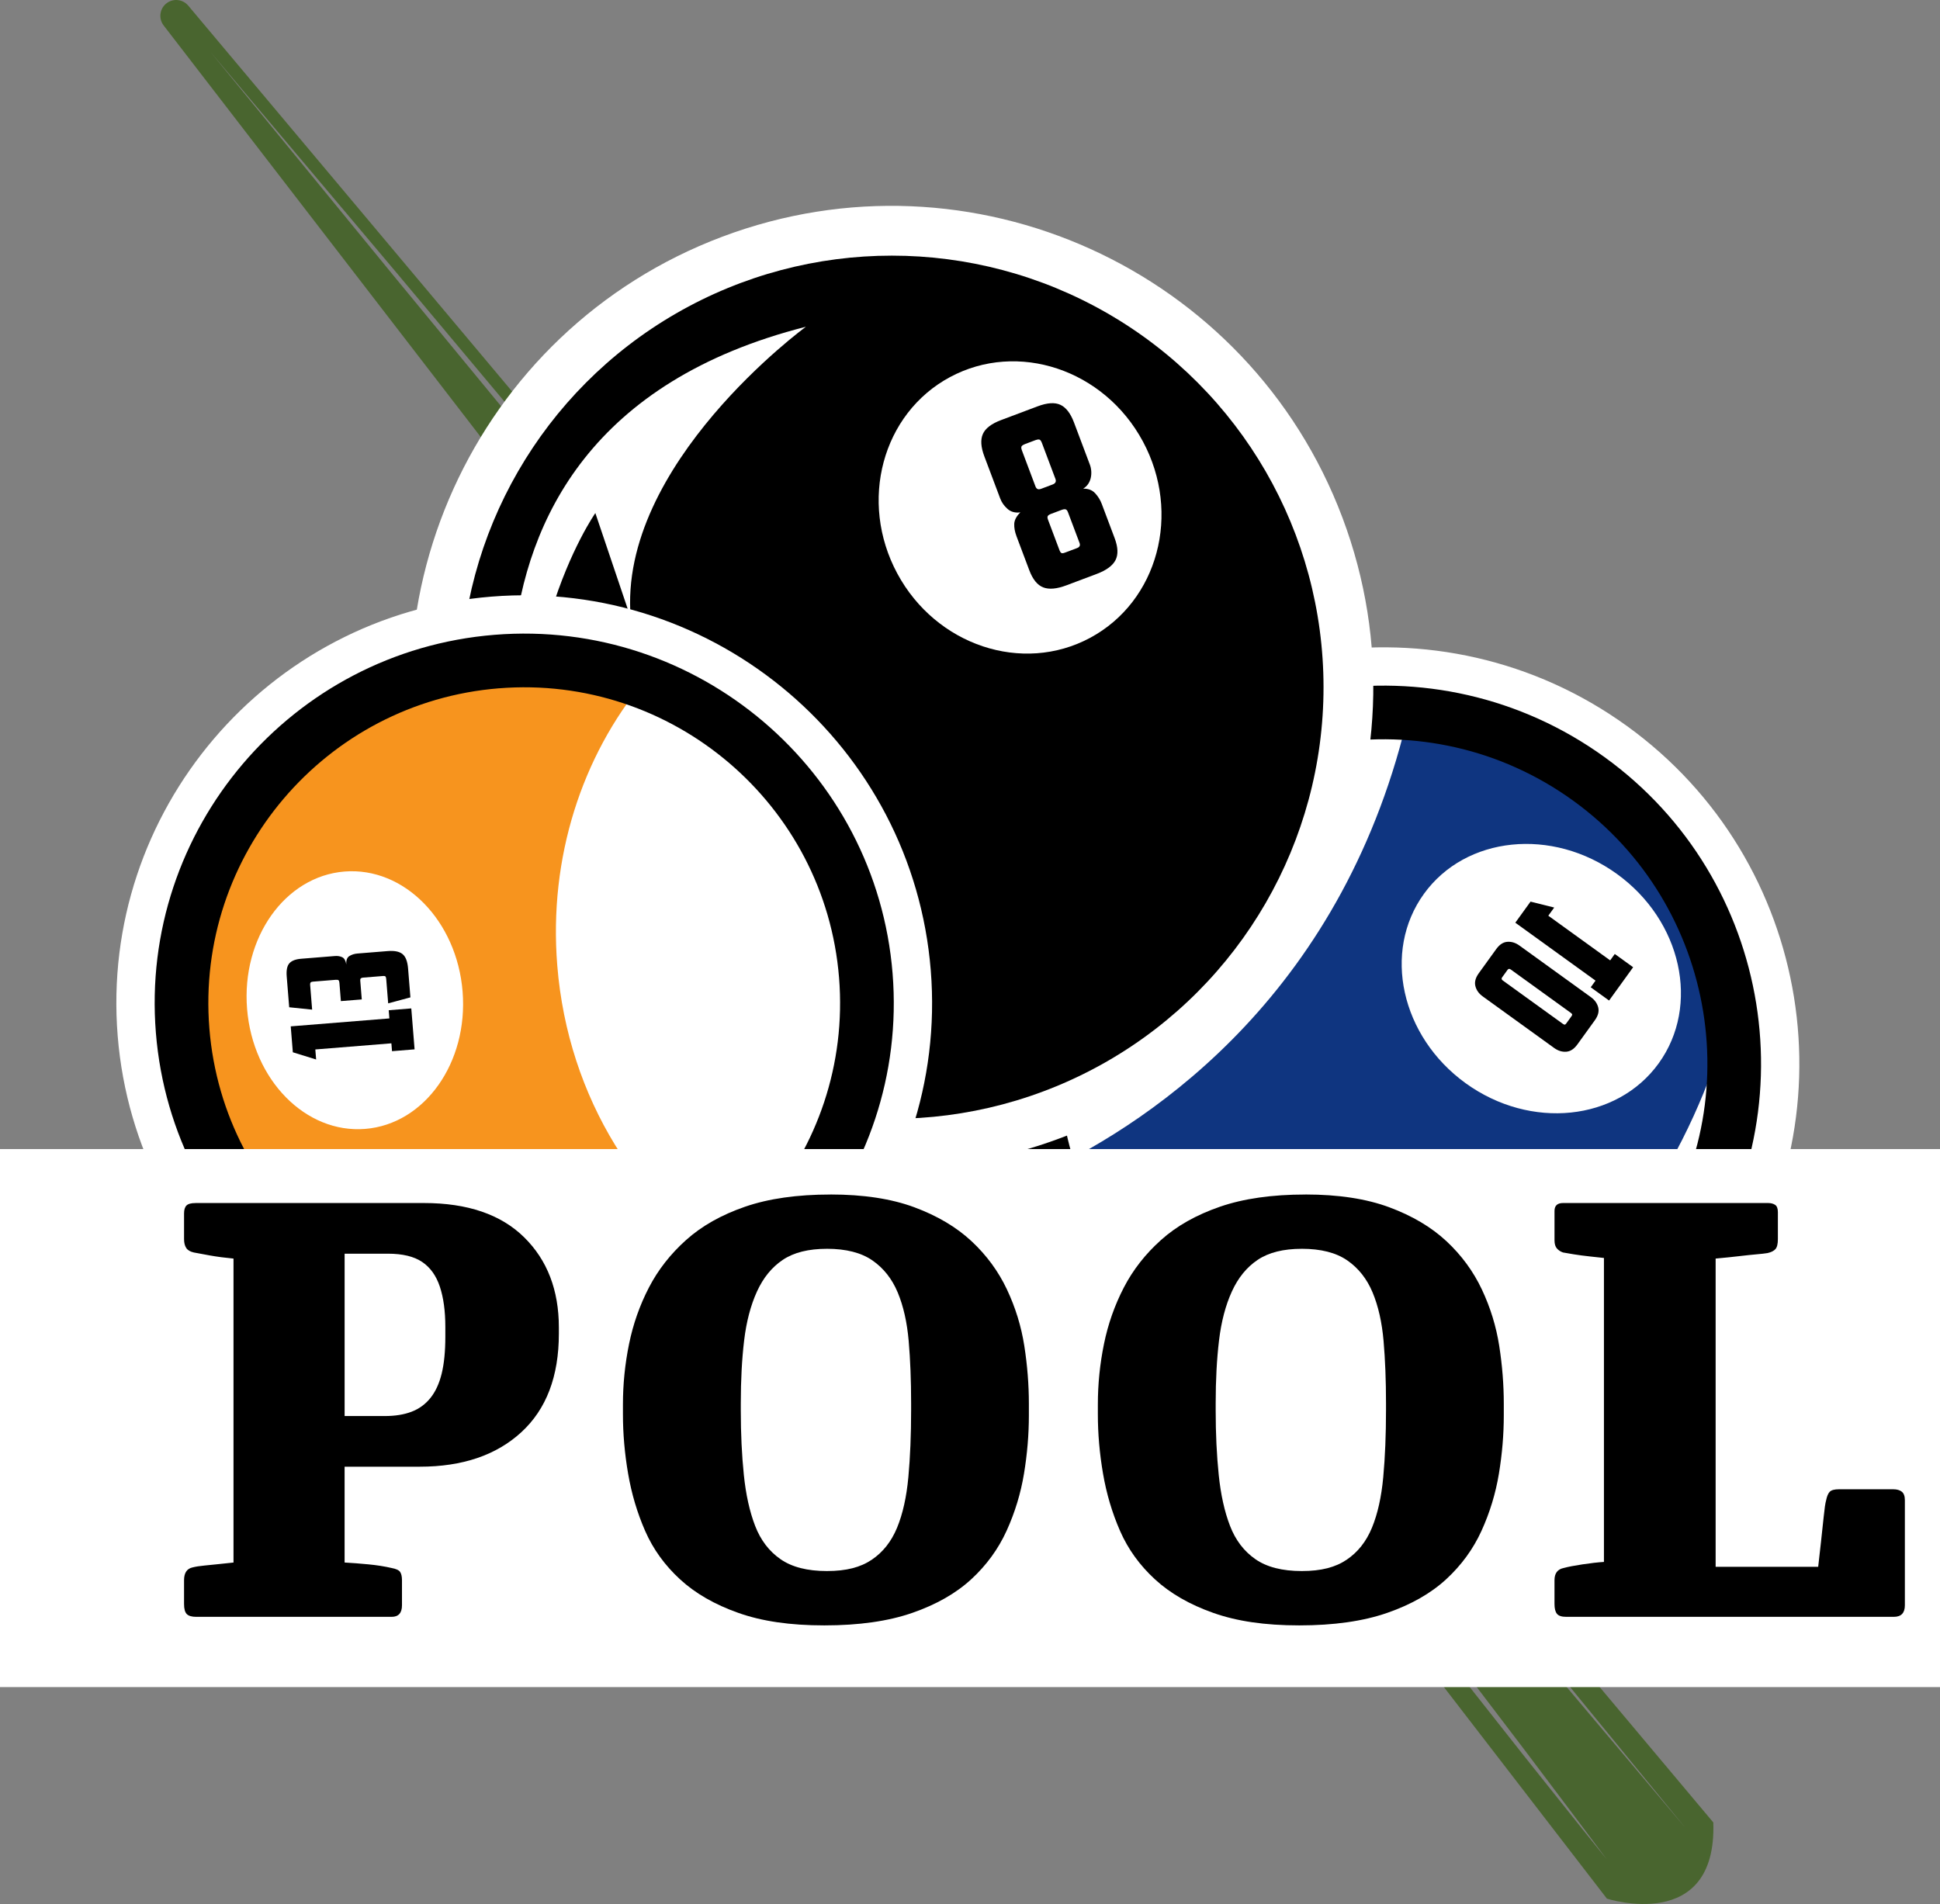 <?xml version="1.0" encoding="UTF-8"?>
<svg id="Layer_2" data-name="Layer 2" xmlns="http://www.w3.org/2000/svg" viewBox="0 0 1353.09 1328.18">
  <rect x="0" y="0" width="1353.09" height="1328.18" fill="#808080" stroke="none"/>
  <defs>
    <style>
      .cls-1 {
        fill: #fff;
      }

      .cls-2 {
        fill: #49652f;
      }

      .cls-3 {
        fill: #0f3580;
      }

      .cls-4 {
        fill: #f7941e;
      }
    </style>
  </defs>
  <g id="Layer_1-2" data-name="Layer 1">
    <path class="cls-2" d="M131.31,3.94c-3.7-4.41-10.18-5.23-14.86-1.87h0c-5.07,3.63-6.12,10.75-2.31,15.69l1006.64,1306.7s76.83,24.74,74.2-53.16L131.31,3.94ZM1061.02,1222.42l-59.15-74.99c-19.78-24.95-39.23-50.15-58.83-75.23l-58.71-75.33-58.29-75.65c-19.39-25.25-38.95-50.36-58.17-75.75l-57.84-76c-19.11-25.47-38.38-50.81-57.35-76.38,20.03,24.75,39.76,49.74,59.65,74.6l59.15,74.99c19.78,24.94,39.22,50.16,58.83,75.24l58.71,75.33,58.28,75.66c19.39,25.24,38.94,50.37,58.16,75.75l57.84,76c19.11,25.46,38.38,50.81,57.35,76.38-20.03-24.75-39.76-49.74-59.64-74.61ZM1045.65,1121l-129.19-154.29-257.63-309.19-256.57-310.07-127.92-155.34L146.91,36.37l129.66,153.89,129.19,154.29,257.64,309.19,256.58,310.07,127.92,155.34,127.43,155.74-129.67-153.89Z"/>
    <path class="cls-1" d="M729.24,571.84c93.76-129.82,275.66-159.16,405.48-65.4,129.82,93.76,159.16,275.66,65.39,405.49-93.76,129.82-275.66,159.15-405.48,65.39-129.82-93.76-159.16-275.66-65.39-405.48ZM802.92,625.06c-64.42,89.19-44.26,214.16,44.93,278.58,89.19,64.42,214.17,44.27,278.58-44.92,64.42-89.19,44.27-214.17-44.93-278.59-89.19-64.42-214.16-44.26-278.59,44.93Z"/>
    <circle class="cls-1" cx="964.68" cy="741.88" r="244.98" transform="translate(-242.04 899.42) rotate(-45)"/>
    <path class="cls-3" d="M816.88,937.34c-42.8-30.91-72.59-73.1-88.38-119.55,78.36-37.27,210.29-127.41,254.51-322.96,42.18,3.89,83.91,18.72,120.74,45.32,59.61,43.05,94.05,107.95,100.42,175.83-22.43,79.46-74.65,177.73-192.44,262.27-65.44,14.03-136.33,1.36-194.86-40.91Z"/>
    <path d="M750.9,587.49c85.13-117.87,250.3-144.51,368.17-59.38,117.88,85.14,144.51,250.3,59.38,368.17-85.13,117.87-250.29,144.51-368.17,59.37-117.87-85.13-144.51-250.29-59.38-368.16ZM781.25,609.41c-73.05,101.14-50.19,242.85,50.95,315.89,101.14,73.05,242.85,50.2,315.9-50.94,73.05-101.14,50.19-242.85-50.95-315.9-101.14-73.05-242.85-50.19-315.9,50.95Z"/>
    <ellipse class="cls-1" cx="1075" cy="682.63" rx="90.06" ry="100.98" transform="translate(-107.8 1154.41) rotate(-54.16)"/>
    <path d="M1084,633.09l-4.11,5.69,43.15,31.16,3.22-4.46,12.8,9.25-16.78,23.23-12.8-9.25,3.35-4.64-55.95-40.41,10.62-14.7,16.5,4.12Z"/>
    <path d="M1109.57,695.57c2.72,1.96,4.43,4.36,5.14,7.18.71,2.82-.08,5.8-2.36,8.97l-12.19,16.88c-2.28,3.16-4.87,4.85-7.77,5.06-2.9.21-5.71-.66-8.43-2.62l-49.79-35.96c-2.72-1.96-4.43-4.36-5.14-7.18-.71-2.82.08-5.81,2.36-8.97l12.19-16.88c2.28-3.16,4.87-4.85,7.77-5.06,2.9-.21,5.71.66,8.43,2.62l49.79,35.96ZM1047.69,681.76c-.59.82-.45,1.56.44,2.19l41.92,30.27c.51.37.93.55,1.26.55.34,0,.71-.28,1.12-.85l3.63-5.02c.41-.57.56-1.01.46-1.33-.11-.32-.41-.66-.92-1.02l-41.92-30.27c-.88-.64-1.62-.55-2.22.27l-3.77,5.22Z"/>
    <path class="cls-1" d="M936.32,361.13c65.21,173.29-22.72,367.32-196.01,432.53-173.29,65.21-367.32-22.72-432.53-196.01-65.21-173.29,22.72-367.32,196.01-432.53,173.29-65.21,367.32,22.72,432.53,196.01Z"/>
    <circle cx="622.05" cy="479.4" r="301.07"/>
    <ellipse class="cls-1" cx="711.48" cy="353.93" rx="97.25" ry="103.24" transform="translate(-82.77 379.39) rotate(-28.28)"/>
    <path d="M708.94,373.95c-1.12-2.99-1.64-5.81-1.54-8.46.09-2.65,1.52-5.35,4.26-8.09-3.59.5-6.57-.3-8.94-2.39-2.37-2.09-4.08-4.52-5.12-7.3l-11.08-29.44c-2.41-6.4-2.74-11.57-1-15.52,1.74-3.94,5.97-7.18,12.7-9.71l25.44-9.57c6.72-2.53,12.04-2.89,15.94-1.07,3.91,1.81,7.07,5.92,9.48,12.32l11.08,29.44c.52,1.39.84,2.88.95,4.48.12,1.6,0,3.16-.33,4.69-.34,1.53-.93,2.94-1.79,4.23-.85,1.3-2.02,2.4-3.5,3.33,3.49-.1,6.27.96,8.32,3.17,2.05,2.21,3.6,4.7,4.64,7.48l8.97,23.84c2.41,6.4,2.6,11.53.59,15.4-2.01,3.86-6.38,7.06-13.1,9.59l-21.12,7.95c-6.72,2.53-12.11,3.01-16.18,1.43s-7.3-5.56-9.71-11.96l-8.97-23.84ZM751.19,382.34c1.82-.68,2.4-1.88,1.76-3.58l-8.07-21.44c-.44-1.17-1-1.85-1.67-2.02-.68-.17-1.6-.04-2.77.4l-7.36,2.77c-1.17.44-1.93.94-2.27,1.49-.34.55-.29,1.42.15,2.59l8.07,21.44c.32.85.72,1.43,1.2,1.74.48.31,1.31.24,2.48-.2l8.48-3.19ZM714.77,309.83c-.96.36-1.67.81-2.14,1.35-.46.54-.42,1.56.14,3.05l9.45,25.12c.32.85.79,1.44,1.4,1.76.61.32,1.5.26,2.67-.18l7.84-2.95c2.03-.76,2.7-2.05,2.02-3.87l-9.45-25.12c-.56-1.5-1.2-2.29-1.9-2.39-.71-.1-1.54.03-2.5.39l-7.52,2.83Z"/>
    <path class="cls-1" d="M377.46,611.83s-113.15-308.23,184.63-383.89c0,0-131.28,95.93-122.18,203.05l-24.67-73.09s-70.12,100.15-37.78,253.94Z"/>
    <path class="cls-1" d="M388.48,983.29c-156.35,12.6-293.8-104.35-306.4-260.7-12.6-156.35,104.35-293.8,260.7-306.4,156.35-12.6,293.8,104.35,306.4,260.7,12.6,156.35-104.35,293.8-260.7,306.41ZM350.08,506.79c-106.4,8.57-185.98,102.11-177.41,208.5,8.57,106.4,102.11,185.98,208.51,177.41,106.4-8.57,185.98-102.11,177.4-208.51-8.57-106.39-102.11-185.98-208.5-177.4Z"/>
    <circle class="cls-1" cx="365.63" cy="699.74" r="239.02"/>
    <path class="cls-4" d="M388.68,673.52c-6.1-75.69,17.53-146.2,60.2-197.85-31.73-11.81-66.47-17.09-102.45-14.19-131.58,10.6-229.66,125.87-219.05,257.46,10.6,131.58,125.87,229.65,257.45,219.05,49.93-4.02,95.02-23.14,131.19-52.48-69.64-41.38-119.87-119.28-127.34-211.98Z"/>
    <ellipse class="cls-1" cx="247.46" cy="697.75" rx="75.4" ry="90.06" transform="translate(-55.25 22.13) rotate(-4.61)"/>
    <path d="M204.24,734.05l-1.46-18.08,68.8-5.54-.46-5.71,15.74-1.27,2.3,28.56-15.74,1.27-.44-5.48-53.05,4.28.56,7-16.25-5.03Z"/>
    <path d="M201.71,702.69l-1.74-21.57c-.35-4.35.28-7.41,1.9-9.19s4.37-2.82,8.26-3.13l23.44-1.89c1.94-.16,3.65.12,5.11.82,1.47.7,2.43,2.4,2.88,5.1-.23-2.87.45-4.83,2.05-5.86,1.6-1.03,3.53-1.64,5.78-1.82l21.11-1.7c4.66-.38,8.08.33,10.26,2.11s3.46,5.12,3.86,10.02l1.63,20.17-15.51,4.18-1.36-16.91c-.06-.78-.21-1.35-.43-1.73-.23-.37-.85-.52-1.86-.44l-13.88,1.12c-.62.05-1.11.21-1.49.47-.37.26-.52.86-.44,1.8l1.04,12.94-14.57,1.17-1.02-12.71c-.07-.93-.28-1.54-.62-1.83-.33-.28-.97-.39-1.9-.32l-15.97,1.29c-.86.07-1.4.29-1.65.66-.24.37-.34.86-.29,1.49l1.4,17.37-15.98-1.65Z"/>
    <path d="M386.34,956.65c-141.66,11.42-266.2-94.55-277.62-236.21-11.42-141.66,94.55-266.2,236.21-277.61,141.66-11.42,266.2,94.55,277.62,236.2,11.42,141.66-94.54,266.2-236.21,277.62ZM347.93,480.15c-121.08,9.76-211.65,116.21-201.9,237.29,9.76,121.09,116.21,211.66,237.29,201.9,121.08-9.76,211.65-116.21,201.9-237.29-9.76-121.08-116.21-211.65-237.29-201.89Z"/>
    <rect class="cls-1" y="801.57" width="1353.09" height="375.31"/>
    <g>
      <path d="M136.47,839.21h159.23c30.37,0,53.65,7.95,69.82,23.84,16.18,15.9,24.27,36.9,24.27,63.01v4.26c0,29.8-8.73,52.73-26.18,68.76-17.46,16.04-41.09,24.06-70.89,24.06h-52.37v66.84c5.11.29,10.64.71,16.6,1.28,5.96.57,11.35,1.42,16.18,2.55,3.12.57,5.11,1.49,5.96,2.77.85,1.28,1.28,3.19,1.28,5.75v17.46c0,5.4-2.41,8.09-7.24,8.09h-136.24c-3.13,0-5.32-.64-6.6-1.92s-1.92-3.62-1.92-7.02v-16.61c0-5.11,1.98-8.09,5.96-8.94,2.27-.57,4.96-.99,8.09-1.28,3.12-.28,6.6-.64,10.43-1.06,3.83-.43,7.16-.78,10.01-1.06v-212.03c-5.96-.57-11.36-1.28-16.18-2.13-4.83-.85-8.66-1.56-11.5-2.13-2.55-.57-4.33-1.63-5.32-3.19-1-1.56-1.49-3.62-1.49-6.17v-17.88c0-2.55.57-4.4,1.7-5.54s3.26-1.7,6.39-1.7ZM270.59,874.55h-30.23v113.25h28.1c7.09,0,13.26-.99,18.52-2.98,5.25-1.98,9.65-5.18,13.2-9.58,3.55-4.4,6.17-10.07,7.88-17.03,1.7-6.95,2.55-15.54,2.55-25.76v-6.81c0-11.07-1.28-20.44-3.83-28.1-2.55-7.66-6.67-13.41-12.35-17.24-5.68-3.83-13.62-5.75-23.84-5.75Z"/>
      <path d="M579.25,833.25c22.99,0,42.5,2.98,58.54,8.94,16.03,5.96,29.3,13.84,39.81,23.63,10.5,9.79,18.73,21.01,24.69,33.63,5.96,12.63,10,25.76,12.13,39.38,2.13,13.62,3.19,27.11,3.19,40.45v8.09c0,13.34-1.14,26.9-3.41,40.66-2.28,13.77-6.32,27.04-12.13,39.81-5.82,12.77-14.05,24.06-24.69,33.85-10.64,9.79-24.34,17.6-41.09,23.42-16.75,5.81-37.19,8.73-61.31,8.73s-43.57-2.91-60.03-8.73c-16.46-5.81-30.02-13.62-40.66-23.42-10.64-9.79-18.73-21-24.27-33.63-5.54-12.63-9.51-25.97-11.92-40.02-2.42-14.05-3.62-27.89-3.62-41.51v-6.81c0-14.19,1.42-28.24,4.26-42.15,2.83-13.9,7.45-27.04,13.84-39.38,6.39-12.35,15.04-23.42,25.97-33.21,10.92-9.79,24.62-17.52,41.09-23.2,16.46-5.67,36.33-8.51,59.61-8.51ZM576.7,871.14c-12.77,0-22.99,2.55-30.65,7.66s-13.7,12.49-18.09,22.14c-4.4,9.65-7.38,21.01-8.94,34.06-1.56,13.06-2.34,27.67-2.34,43.85v5.11c0,16.18.71,31.15,2.13,44.92,1.42,13.77,4.04,25.62,7.88,35.55,3.83,9.94,9.72,17.67,17.67,23.2,7.94,5.54,18.73,8.3,32.36,8.3s23.48-2.62,31.29-7.88c7.8-5.25,13.69-12.7,17.67-22.35,3.97-9.65,6.6-21.43,7.88-35.34,1.28-13.9,1.92-29.52,1.92-46.83v-4.68c0-15.89-.57-30.37-1.7-43.43-1.14-13.05-3.69-24.33-7.66-33.85-3.98-9.51-9.87-16.96-17.67-22.35-7.81-5.39-18.38-8.09-31.72-8.09Z"/>
      <path d="M910.49,833.25c22.99,0,42.5,2.98,58.54,8.94,16.03,5.96,29.3,13.84,39.81,23.63,10.5,9.79,18.73,21.01,24.69,33.63,5.96,12.63,10,25.76,12.13,39.38,2.13,13.62,3.19,27.11,3.19,40.45v8.09c0,13.34-1.14,26.9-3.41,40.66-2.28,13.77-6.32,27.04-12.13,39.81-5.82,12.77-14.05,24.06-24.69,33.85-10.64,9.79-24.34,17.6-41.09,23.42-16.75,5.81-37.19,8.73-61.31,8.73s-43.57-2.91-60.03-8.73c-16.46-5.81-30.02-13.62-40.66-23.42-10.64-9.79-18.73-21-24.27-33.63-5.54-12.63-9.51-25.97-11.92-40.02-2.42-14.05-3.62-27.89-3.62-41.51v-6.81c0-14.19,1.42-28.24,4.26-42.15,2.83-13.9,7.45-27.04,13.84-39.38,6.39-12.35,15.04-23.42,25.97-33.21,10.92-9.79,24.62-17.52,41.09-23.2,16.46-5.67,36.33-8.51,59.61-8.51ZM907.93,871.14c-12.77,0-22.99,2.55-30.66,7.66-7.66,5.11-13.7,12.49-18.09,22.14-4.4,9.65-7.38,21.01-8.94,34.06-1.56,13.06-2.34,27.67-2.34,43.85v5.11c0,16.18.71,31.15,2.13,44.92,1.42,13.77,4.04,25.62,7.88,35.55,3.83,9.94,9.72,17.67,17.67,23.2,7.94,5.54,18.73,8.3,32.36,8.3s23.48-2.62,31.29-7.88c7.8-5.25,13.69-12.7,17.67-22.35,3.97-9.65,6.6-21.43,7.88-35.34,1.28-13.9,1.92-29.52,1.92-46.83v-4.68c0-15.89-.57-30.37-1.7-43.43-1.14-13.05-3.69-24.33-7.66-33.85-3.98-9.51-9.87-16.96-17.67-22.35-7.81-5.39-18.38-8.09-31.72-8.09Z"/>
      <path d="M1090.15,839.21h143.05c1.98,0,3.62.43,4.9,1.28,1.28.85,1.92,2.55,1.92,5.11v18.73c0,3.41-.57,5.75-1.7,7.02-1.14,1.28-2.98,2.2-5.54,2.77-1.7.29-4.19.57-7.45.85-3.27.29-7.31.71-12.13,1.28-4.83.57-10.36,1.14-16.6,1.7v215.01h71.53c.57-5.11,1.2-10.78,1.92-17.03.71-6.24,1.34-12.2,1.92-17.88.57-5.67,1.13-9.51,1.7-11.5.57-2.83,1.42-4.82,2.55-5.96,1.13-1.13,3.26-1.7,6.39-1.7h37.89c2.55,0,4.54.57,5.96,1.7,1.42,1.14,2.13,3.13,2.13,5.96v73.23c0,5.4-2.55,8.09-7.66,8.09h-228.63c-3.13,0-5.26-.71-6.39-2.13-1.14-1.42-1.7-3.69-1.7-6.81v-16.61c0-4.82,2.13-7.66,6.39-8.51,3.12-.85,7.52-1.7,13.2-2.55,5.67-.85,10.64-1.42,14.9-1.7v-212.03c-2.55-.28-5.82-.64-9.79-1.06-3.98-.43-7.74-.92-11.28-1.49-3.55-.57-6.03-.99-7.45-1.28-1.7-.57-3.13-1.49-4.26-2.77-1.14-1.28-1.7-3.19-1.7-5.75v-20.44c0-3.69,1.98-5.54,5.96-5.54Z"/>
    </g>
  </g>
</svg>